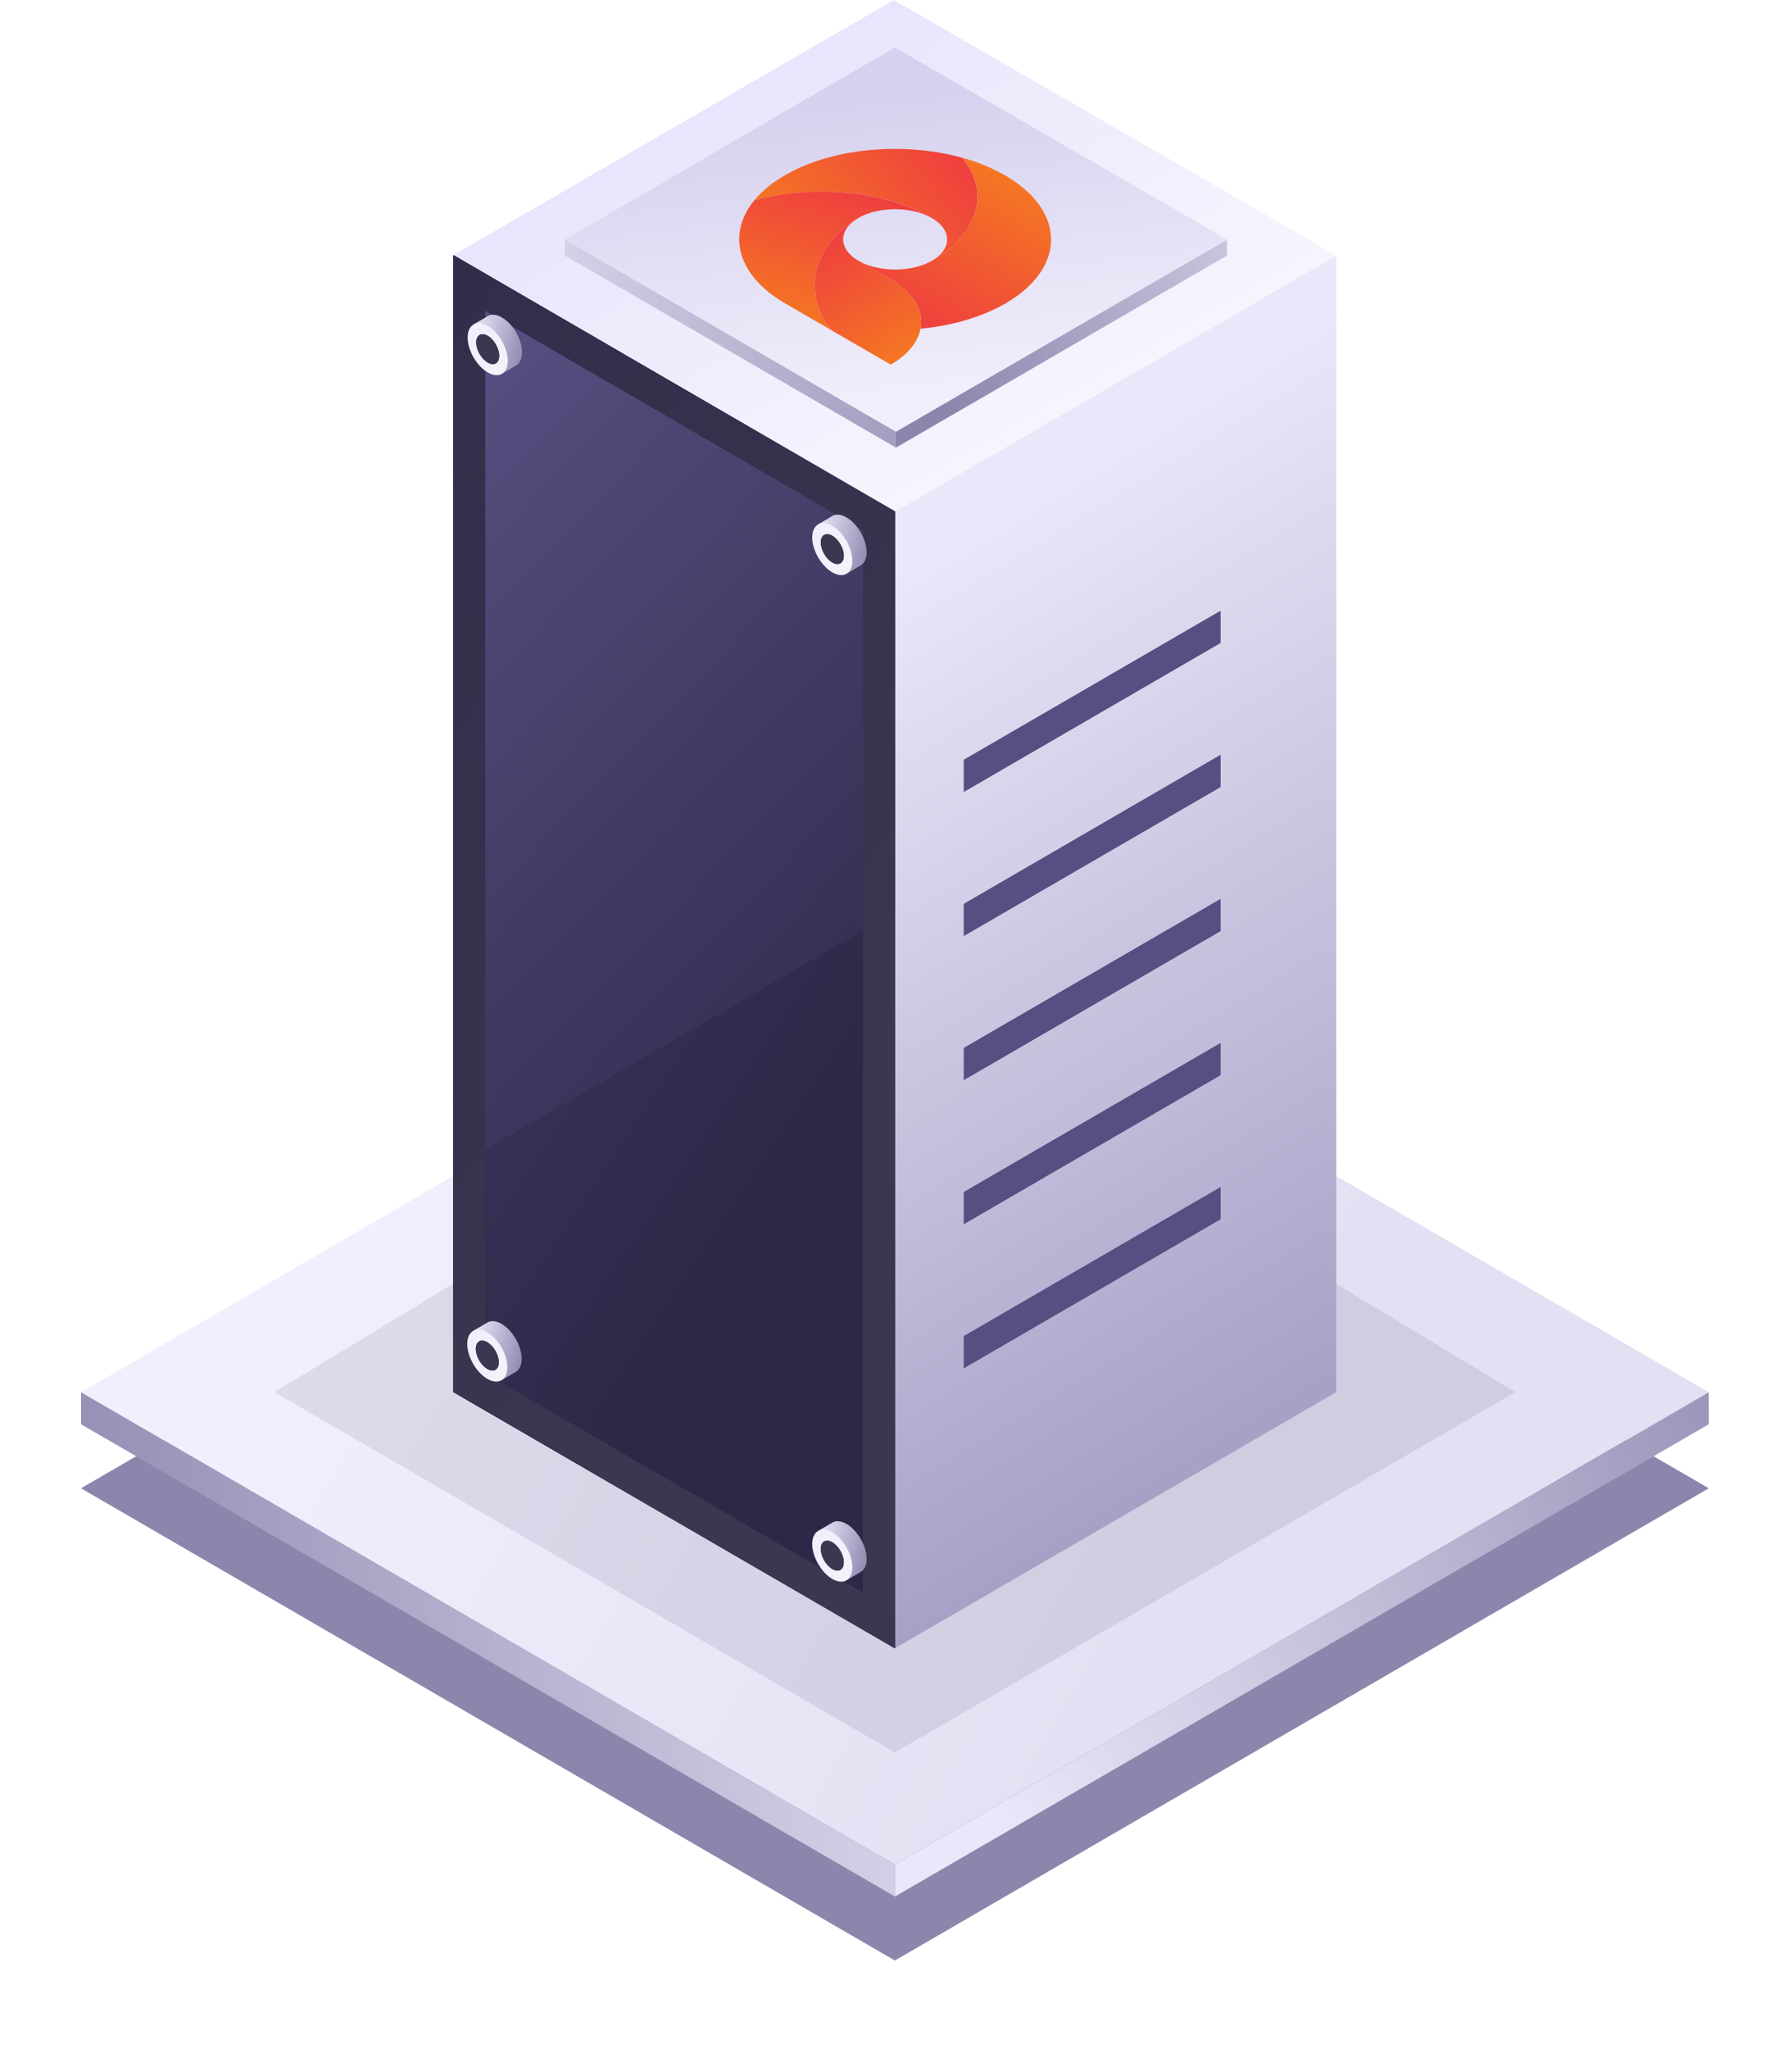 <?xml version="1.0" encoding="UTF-8"?> <svg xmlns="http://www.w3.org/2000/svg" width="112" height="128" fill="none"><g clip-path="url(#clip0)"><g filter="url(#filter0_f)"><path fill-rule="evenodd" clip-rule="evenodd" d="M55.93 122.467l50.869-29.499-50.868-29.5-50.87 29.5 50.869 29.499z" fill="#8C86AD"></path></g><path fill-rule="evenodd" clip-rule="evenodd" d="M55.93 116.469l50.869-29.501-50.905-29.522L5.063 86.97l50.867 29.5z" fill="url(#paint0_linear)"></path><path fill-rule="evenodd" clip-rule="evenodd" d="M5.064 88.969V86.97l50.868 29.5v1.998l-50.868-29.5z" fill="url(#paint1_linear)"></path><path fill-rule="evenodd" clip-rule="evenodd" d="M55.933 118.469v-1.999L106.8 86.968v2L55.933 118.47z" fill="url(#paint2_linear)"></path><path fill-rule="evenodd" clip-rule="evenodd" d="M94.713 86.959l-38.867-23.44-38.695 23.44 38.78 22.51 38.782-22.51z" fill="#2C2847" fill-opacity=".102"></path><path d="M55.931 31.961L28.332 15.936 55.865 0l27.65 15.965L55.931 31.96z" fill="url(#paint3_linear)"></path><path fill-rule="evenodd" clip-rule="evenodd" d="M55.931 102.962v-71l27.59-15.994-.006 70.996-27.584 15.998z" fill="url(#paint4_linear)"></path><path d="M28.342 15.941l-.002 9.39-.008 61.625 27.6 16.006v-71l-27.59-16.02z" fill="url(#paint5_linear)"></path><path d="M28.342 15.941l-.002 9.39-.008 61.625 27.6 16.006v-71l-27.59-16.02z" fill="url(#paint6_linear)"></path><path d="M28.342 72.961l-.01-57.014 27.617 16.004-.018 25.01-27.589 16z" fill="url(#paint7_linear)"></path><path d="M28.342 72.961l-.01-57.014 27.617 16.004-.018 25.01-27.589 16z" fill="url(#paint8_linear)"></path><path fill-rule="evenodd" clip-rule="evenodd" d="M55.931 31.961v71.001L28.332 86.956l.01-71.015 27.59 16.02zm-25.607 53.84L53.94 99.498V33.116L30.332 19.407l-.008 66.395z" fill="url(#paint9_linear)"></path><path fill-rule="evenodd" clip-rule="evenodd" d="M55.931 31.961v71.001L28.332 86.956l.01-71.015 27.59 16.02zm-25.607 53.84L53.94 99.498V33.116L30.332 19.407l-.008 66.395z" fill="url(#paint10_linear)"></path><path fill-rule="evenodd" clip-rule="evenodd" d="M76.278 38.162v2l-16.035 9.3v-2l16.035-9.3z" fill="url(#paint11_linear)"></path><path fill-rule="evenodd" clip-rule="evenodd" d="M76.278 38.162v2l-16.035 9.3v-2l16.035-9.3z" fill="url(#paint12_linear)"></path><path fill-rule="evenodd" clip-rule="evenodd" d="M76.278 47.162v2l-16.035 9.3v-2l16.035-9.3z" fill="url(#paint13_linear)"></path><path fill-rule="evenodd" clip-rule="evenodd" d="M76.278 47.162v2l-16.035 9.3v-2l16.035-9.3z" fill="url(#paint14_linear)"></path><path fill-rule="evenodd" clip-rule="evenodd" d="M76.278 56.162v2l-16.035 9.3v-2l16.035-9.3z" fill="url(#paint15_linear)"></path><path fill-rule="evenodd" clip-rule="evenodd" d="M76.278 56.162v2l-16.035 9.3v-2l16.035-9.3z" fill="url(#paint16_linear)"></path><path fill-rule="evenodd" clip-rule="evenodd" d="M76.278 65.162v2l-16.035 9.3v-2l16.035-9.3z" fill="url(#paint17_linear)"></path><path fill-rule="evenodd" clip-rule="evenodd" d="M76.278 65.162v2l-16.035 9.3v-2l16.035-9.3z" fill="url(#paint18_linear)"></path><path fill-rule="evenodd" clip-rule="evenodd" d="M76.278 74.162v2l-16.035 9.3v-2l16.035-9.3z" fill="url(#paint19_linear)"></path><path fill-rule="evenodd" clip-rule="evenodd" d="M76.278 74.162v2l-16.035 9.3v-2l16.035-9.3z" fill="url(#paint20_linear)"></path><path fill-rule="evenodd" clip-rule="evenodd" d="M76.69 14.962v1l-20.692 12v-1l20.692-12z" fill="url(#paint21_linear)"></path><path fill-rule="evenodd" clip-rule="evenodd" d="M35.305 14.962v1l20.692 12v-1l-20.692-12z" fill="url(#paint22_linear)"></path><path fill-rule="evenodd" clip-rule="evenodd" d="M55.998 26.962l-20.692-12 20.625-12 20.76 12-20.693 12z" fill="url(#paint23_linear)"></path><path d="M58.245 16.287c.804-.467 1.438-.995 1.901-1.559.788-.96 1.083-2.021.885-3.058l-.001-.005a3.461 3.461 0 00-.073-.302l-.004-.013a3.543 3.543 0 00-.1-.294l-.006-.018a4.197 4.197 0 00-.054-.13l-.008-.017a3.856 3.856 0 00-.065-.14l-.01-.02a3.647 3.647 0 00-.165-.301 4.822 4.822 0 00-.073-.117l-.02-.032a4.134 4.134 0 00-.09-.132l-.009-.012a4.455 4.455 0 00-.087-.119l-.026-.033a4.72 4.72 0 00-.103-.13c-3.623-1.005-8.092-.64-11.089 1.098-.805.467-1.438.995-1.901 1.559 3.62-1.001 8.09-.63 11.093 1.11 1.27.737 1.272 1.93.005 2.665z" fill="url(#paint24_linear)"></path><path d="M53.53 13.691c.038-.024.077-.048.117-.07 0-.002.002-.002.004-.003 1.267-.733 3.32-.73 4.589.005a10.28 10.28 0 00-.866-.447l-.005-.002c-.19-.087-.386-.169-.584-.247l-.027-.01a12.409 12.409 0 00-.591-.212l-.044-.015a13.639 13.639 0 00-.598-.179l-.059-.016c-.198-.054-.4-.104-.604-.15l-.07-.015a15.007 15.007 0 00-.61-.12l-.08-.014a15.623 15.623 0 00-.614-.093l-.086-.01a16.454 16.454 0 00-.62-.066l-.088-.008a16.55 16.55 0 00-1.341-.054h-.088c-.21.001-.42.005-.63.014l-.083.004c-.211.01-.422.024-.633.041l-.074.007c-.213.02-.425.042-.635.069l-.063.009c-.214.028-.427.06-.638.098l-.047.008c-.216.039-.43.082-.642.129l-.026.006c-.219.05-.434.103-.647.162-1.727 2.1-1.088 4.692 1.915 6.433l2.874 1.667c-1.71-2.074-1.296-5.17 1.595-6.92z" fill="url(#paint25_linear)"></path><path d="M58.245 16.287c-1.25.724-3.264.733-4.537.028a.355.355 0 01-.057-.031l2.012 1.167c1.452.842 2.074 1.983 1.867 3.08 1.946-.182 3.813-.708 5.313-1.578a9.1 9.1 0 00.163-.097l.054-.033.104-.065.063-.041.09-.059.066-.045a7.564 7.564 0 00.15-.104l.072-.053.07-.052.009-.006c.07-.054.139-.108.206-.162l.037-.03.088-.075.035-.03c.03-.025.06-.05.088-.077l.027-.025.092-.084.01-.01c2.294-2.176 1.813-5.058-1.438-6.944a11.516 11.516 0 00-2.691-1.106c1.733 2.102 1.104 4.694-1.893 6.432z" fill="url(#paint26_linear)"></path><path d="M55.663 17.45l-2.012-1.166c-1.23-.713-1.27-1.854-.12-2.593-2.584 1.565-3.188 4.203-2.067 6.227a4.6 4.6 0 00.2.328l.06.086c.023.033.045.065.069.097.046.062.093.123.143.183l3.736 2.167c2.535-1.47 2.53-3.855-.01-5.328z" fill="url(#paint27_linear)"></path><path fill-rule="evenodd" clip-rule="evenodd" d="M32.603 84.88c0-.802-.561-1.778-1.252-2.18-.349-.201-.663-.219-.89-.085l-.888.521.549.02a1.444 1.444 0 00-.024.272c0 .802.56 1.778 1.253 2.18.09.053.181.092.267.121l-.255.48.869-.51-.001-.001c.23-.13.372-.413.372-.817z" fill="url(#paint28_linear)"></path><path fill-rule="evenodd" clip-rule="evenodd" d="M31.71 85.405c0 .804-.561 1.128-1.253.727-.692-.401-1.253-1.377-1.253-2.18 0-.802.561-1.128 1.253-.727.692.402 1.253 1.378 1.253 2.18z" fill="url(#paint29_linear)"></path><path fill-rule="evenodd" clip-rule="evenodd" d="M31.178 85.097c0 .462-.323.649-.721.418-.398-.231-.72-.793-.72-1.254 0-.462.322-.649.72-.419.398.232.72.793.72 1.255z" fill="#3B3751"></path><path fill-rule="evenodd" clip-rule="evenodd" d="M31.178 85.097c0 .462-.323.649-.721.418-.398-.231-.72-.793-.72-1.254 0-.462.322-.649.72-.419.398.232.72.793.72 1.255z" fill="#3B3751"></path><path fill-rule="evenodd" clip-rule="evenodd" d="M32.628 22.013c0-.803-.562-1.779-1.253-2.18-.348-.202-.663-.22-.89-.085v-.001l-.888.521.55.02a1.444 1.444 0 00-.025.272c0 .802.56 1.778 1.253 2.18.091.053.182.092.268.121l-.256.48.87-.51-.002-.001c.23-.13.373-.413.373-.817z" fill="url(#paint30_linear)"></path><path fill-rule="evenodd" clip-rule="evenodd" d="M31.735 22.537c0 .804-.562 1.129-1.254.727-.691-.401-1.253-1.377-1.253-2.18 0-.802.562-1.128 1.253-.726.692.4 1.254 1.377 1.254 2.18z" fill="url(#paint31_linear)"></path><path fill-rule="evenodd" clip-rule="evenodd" d="M31.202 22.229c0 .462-.322.65-.72.418-.398-.231-.72-.793-.72-1.254 0-.462.322-.649.72-.419.398.232.72.793.72 1.255z" fill="#3B3751"></path><path fill-rule="evenodd" clip-rule="evenodd" d="M31.202 22.229c0 .462-.322.65-.72.418-.398-.231-.72-.793-.72-1.254 0-.462.322-.649.72-.419.398.232.72.793.72 1.255z" fill="#3B3751"></path><path fill-rule="evenodd" clip-rule="evenodd" d="M54.164 97.377c0-.802-.562-1.778-1.253-2.18-.348-.202-.663-.22-.89-.085v-.001l-.888.522.55.019a1.443 1.443 0 00-.025.272c0 .803.56 1.779 1.253 2.18.091.053.182.093.268.121l-.255.48.868-.51v-.001c.23-.13.372-.413.372-.817z" fill="url(#paint32_linear)"></path><path fill-rule="evenodd" clip-rule="evenodd" d="M53.271 97.902c0 .803-.562 1.128-1.254.727-.691-.402-1.253-1.378-1.253-2.18 0-.803.562-1.128 1.253-.727.692.401 1.254 1.377 1.254 2.18z" fill="url(#paint33_linear)"></path><path fill-rule="evenodd" clip-rule="evenodd" d="M52.738 97.593c0 .462-.322.65-.72.418-.398-.231-.72-.792-.72-1.254 0-.461.322-.648.72-.418.398.231.72.792.72 1.254z" fill="#3B3751"></path><path fill-rule="evenodd" clip-rule="evenodd" d="M52.738 97.593c0 .462-.322.65-.72.418-.398-.231-.72-.792-.72-1.254 0-.461.322-.648.72-.418.398.231.72.792.72 1.254z" fill="#3B3751"></path><path fill-rule="evenodd" clip-rule="evenodd" d="M54.164 34.502c0-.802-.562-1.779-1.253-2.18-.348-.202-.663-.22-.89-.085v-.001l-.888.522.55.019a1.443 1.443 0 00-.025.272c0 .803.56 1.779 1.253 2.18.091.053.182.093.268.121l-.255.48.868-.51v-.001c.23-.13.372-.413.372-.817z" fill="url(#paint34_linear)"></path><path fill-rule="evenodd" clip-rule="evenodd" d="M53.271 35.027c0 .803-.562 1.128-1.254.727-.691-.402-1.253-1.378-1.253-2.18 0-.803.562-1.128 1.253-.727.692.401 1.254 1.377 1.254 2.18z" fill="url(#paint35_linear)"></path><path fill-rule="evenodd" clip-rule="evenodd" d="M52.738 34.718c0 .462-.322.65-.72.418-.398-.231-.72-.792-.72-1.254 0-.461.322-.648.72-.418.398.231.72.792.72 1.254z" fill="#3B3751"></path><path fill-rule="evenodd" clip-rule="evenodd" d="M52.738 34.718c0 .462-.322.65-.72.418-.398-.231-.72-.792-.72-1.254 0-.461.322-.648.72-.418.398.231.72.792.72 1.254z" fill="#3B3751"></path></g><defs><linearGradient id="paint0_linear" x1="64.604" y1="113.985" x2="17.044" y2="86.636" gradientUnits="userSpaceOnUse"><stop stop-color="#E3E0F3"></stop><stop offset="1" stop-color="#F1EFFD"></stop></linearGradient><linearGradient id="paint1_linear" x1="-3.747" y1="86.712" x2="75.393" y2="86.712" gradientUnits="userSpaceOnUse"><stop stop-color="#8C86AD"></stop><stop offset="1" stop-color="#E9E7F9"></stop></linearGradient><linearGradient id="paint2_linear" x1="116.528" y1="82.719" x2="62.828" y2="114.828" gradientUnits="userSpaceOnUse"><stop stop-color="#8C86AD"></stop><stop offset="1" stop-color="#E9E7F9"></stop></linearGradient><linearGradient id="paint3_linear" x1="65.631" y1="35.993" x2="45.776" y2="1.712" gradientUnits="userSpaceOnUse"><stop stop-color="#FAFAFD"></stop><stop offset="1" stop-color="#E7E3FC"></stop></linearGradient><linearGradient id="paint4_linear" x1="85.468" y1="84.725" x2="55.672" y2="36.111" gradientUnits="userSpaceOnUse"><stop stop-color="#A7A1C6"></stop><stop offset="1" stop-color="#E9E7F9"></stop></linearGradient><linearGradient id="paint5_linear" x1="26.261" y1="-24.069" x2="87.829" y2="17.094" gradientUnits="userSpaceOnUse"><stop stop-color="#564F81"></stop><stop offset="1" stop-color="#2C2847"></stop></linearGradient><linearGradient id="paint6_linear" x1="26.261" y1="-24.069" x2="87.829" y2="17.094" gradientUnits="userSpaceOnUse"><stop stop-color="#564F81"></stop><stop offset="1" stop-color="#2C2847"></stop></linearGradient><linearGradient id="paint7_linear" x1="28.266" y1="23.198" x2="68.275" y2="61.678" gradientUnits="userSpaceOnUse"><stop stop-color="#564F81"></stop><stop offset="1" stop-color="#2C2847"></stop></linearGradient><linearGradient id="paint8_linear" x1="28.266" y1="23.198" x2="68.275" y2="61.678" gradientUnits="userSpaceOnUse"><stop stop-color="#564F81"></stop><stop offset="1" stop-color="#2C2847"></stop></linearGradient><linearGradient id="paint9_linear" x1="26.261" y1="-24.069" x2="87.829" y2="17.094" gradientUnits="userSpaceOnUse"><stop stop-color="#2C2847"></stop><stop offset="1" stop-color="#3B3751"></stop></linearGradient><linearGradient id="paint10_linear" x1="26.261" y1="-24.069" x2="87.829" y2="17.094" gradientUnits="userSpaceOnUse"><stop stop-color="#2C2847"></stop><stop offset="1" stop-color="#3B3751"></stop></linearGradient><linearGradient id="paint11_linear" x1="1463.3" y1="192.599" x2="1465.58" y2="200.503" gradientUnits="userSpaceOnUse"><stop stop-color="#564F81"></stop><stop offset="1" stop-color="#2C2847"></stop></linearGradient><linearGradient id="paint12_linear" x1="1463.3" y1="192.599" x2="1465.58" y2="200.503" gradientUnits="userSpaceOnUse"><stop stop-color="#564F81"></stop><stop offset="1" stop-color="#2C2847"></stop></linearGradient><linearGradient id="paint13_linear" x1="1463.3" y1="201.599" x2="1465.58" y2="209.503" gradientUnits="userSpaceOnUse"><stop stop-color="#564F81"></stop><stop offset="1" stop-color="#2C2847"></stop></linearGradient><linearGradient id="paint14_linear" x1="1463.3" y1="201.599" x2="1465.58" y2="209.503" gradientUnits="userSpaceOnUse"><stop stop-color="#564F81"></stop><stop offset="1" stop-color="#2C2847"></stop></linearGradient><linearGradient id="paint15_linear" x1="1463.3" y1="210.599" x2="1465.58" y2="218.503" gradientUnits="userSpaceOnUse"><stop stop-color="#564F81"></stop><stop offset="1" stop-color="#2C2847"></stop></linearGradient><linearGradient id="paint16_linear" x1="1463.3" y1="210.599" x2="1465.58" y2="218.503" gradientUnits="userSpaceOnUse"><stop stop-color="#564F81"></stop><stop offset="1" stop-color="#2C2847"></stop></linearGradient><linearGradient id="paint17_linear" x1="1463.3" y1="219.599" x2="1465.58" y2="227.503" gradientUnits="userSpaceOnUse"><stop stop-color="#564F81"></stop><stop offset="1" stop-color="#2C2847"></stop></linearGradient><linearGradient id="paint18_linear" x1="1463.3" y1="219.599" x2="1465.58" y2="227.503" gradientUnits="userSpaceOnUse"><stop stop-color="#564F81"></stop><stop offset="1" stop-color="#2C2847"></stop></linearGradient><linearGradient id="paint19_linear" x1="1463.3" y1="228.599" x2="1465.58" y2="236.503" gradientUnits="userSpaceOnUse"><stop stop-color="#564F81"></stop><stop offset="1" stop-color="#2C2847"></stop></linearGradient><linearGradient id="paint20_linear" x1="1463.3" y1="228.599" x2="1465.58" y2="236.503" gradientUnits="userSpaceOnUse"><stop stop-color="#564F81"></stop><stop offset="1" stop-color="#2C2847"></stop></linearGradient><linearGradient id="paint21_linear" x1="86.345" y1="10.088" x2="59.518" y2="26.127" gradientUnits="userSpaceOnUse"><stop stop-color="#E9E7F9"></stop><stop offset="1" stop-color="#8C86AD"></stop></linearGradient><linearGradient id="paint22_linear" x1="26.166" y1="12.038" x2="65.827" y2="12.038" gradientUnits="userSpaceOnUse"><stop stop-color="#E9E7F9"></stop><stop offset="1" stop-color="#8C86AD"></stop></linearGradient><linearGradient id="paint23_linear" x1="79.61" y1="21.93" x2="77.556" y2="3.712" gradientUnits="userSpaceOnUse"><stop stop-color="#F0EEFB"></stop><stop offset="1" stop-color="#D6D1EE"></stop></linearGradient><linearGradient id="paint24_linear" x1="61.344" y1="11.353" x2="52.167" y2="18.745" gradientUnits="userSpaceOnUse"><stop stop-color="#EF3F3F"></stop><stop offset="1" stop-color="#F47623"></stop></linearGradient><linearGradient id="paint25_linear" x1="53.566" y1="11.98" x2="51.276" y2="20.433" gradientUnits="userSpaceOnUse"><stop stop-color="#EF3F3F"></stop><stop offset="1" stop-color="#F47623"></stop></linearGradient><linearGradient id="paint26_linear" x1="54.228" y1="18.616" x2="59.714" y2="9.155" gradientUnits="userSpaceOnUse"><stop stop-color="#EF3F3F"></stop><stop offset="1" stop-color="#F47623"></stop></linearGradient><linearGradient id="paint27_linear" x1="50.148" y1="15.652" x2="54.631" y2="23.382" gradientUnits="userSpaceOnUse"><stop stop-color="#EF3F3F"></stop><stop offset="1" stop-color="#F47623"></stop></linearGradient><linearGradient id="paint28_linear" x1="32.543" y1="86.135" x2="28.935" y2="85.144" gradientUnits="userSpaceOnUse"><stop stop-color="#8C86AD"></stop><stop offset="1" stop-color="#E9E7F9"></stop></linearGradient><linearGradient id="paint29_linear" x1="30.906" y1="86.174" x2="29.464" y2="85.854" gradientUnits="userSpaceOnUse"><stop stop-color="#F3F2FA"></stop><stop offset="1" stop-color="#F1EFFD"></stop></linearGradient><linearGradient id="paint30_linear" x1="32.567" y1="23.267" x2="28.96" y2="22.276" gradientUnits="userSpaceOnUse"><stop stop-color="#8C86AD"></stop><stop offset="1" stop-color="#E9E7F9"></stop></linearGradient><linearGradient id="paint31_linear" x1="30.931" y1="23.306" x2="29.488" y2="22.986" gradientUnits="userSpaceOnUse"><stop stop-color="#F3F2FA"></stop><stop offset="1" stop-color="#F1EFFD"></stop></linearGradient><linearGradient id="paint32_linear" x1="54.103" y1="98.631" x2="50.496" y2="97.641" gradientUnits="userSpaceOnUse"><stop stop-color="#8C86AD"></stop><stop offset="1" stop-color="#E9E7F9"></stop></linearGradient><linearGradient id="paint33_linear" x1="52.467" y1="98.671" x2="51.025" y2="98.35" gradientUnits="userSpaceOnUse"><stop stop-color="#F3F2FA"></stop><stop offset="1" stop-color="#F1EFFD"></stop></linearGradient><linearGradient id="paint34_linear" x1="54.103" y1="35.756" x2="50.496" y2="34.766" gradientUnits="userSpaceOnUse"><stop stop-color="#8C86AD"></stop><stop offset="1" stop-color="#E9E7F9"></stop></linearGradient><linearGradient id="paint35_linear" x1="52.467" y1="35.796" x2="51.025" y2="35.475" gradientUnits="userSpaceOnUse"><stop stop-color="#F3F2FA"></stop><stop offset="1" stop-color="#F1EFFD"></stop></linearGradient><clipPath id="clip0"><path fill="#fff" d="M0 0h112v128H0z"></path></clipPath><filter id="filter0_f" x="-.542" y="57.865" width="112.945" height="70.206" color-interpolation-filters="sRGB"><feFlood flood-opacity="0" result="BackgroundImageFix"></feFlood><feBlend in="SourceGraphic" in2="BackgroundImageFix" result="shape"></feBlend><feGaussianBlur stdDeviation="2.802" result="effect1_foregroundBlur"></feGaussianBlur></filter></defs></svg> 